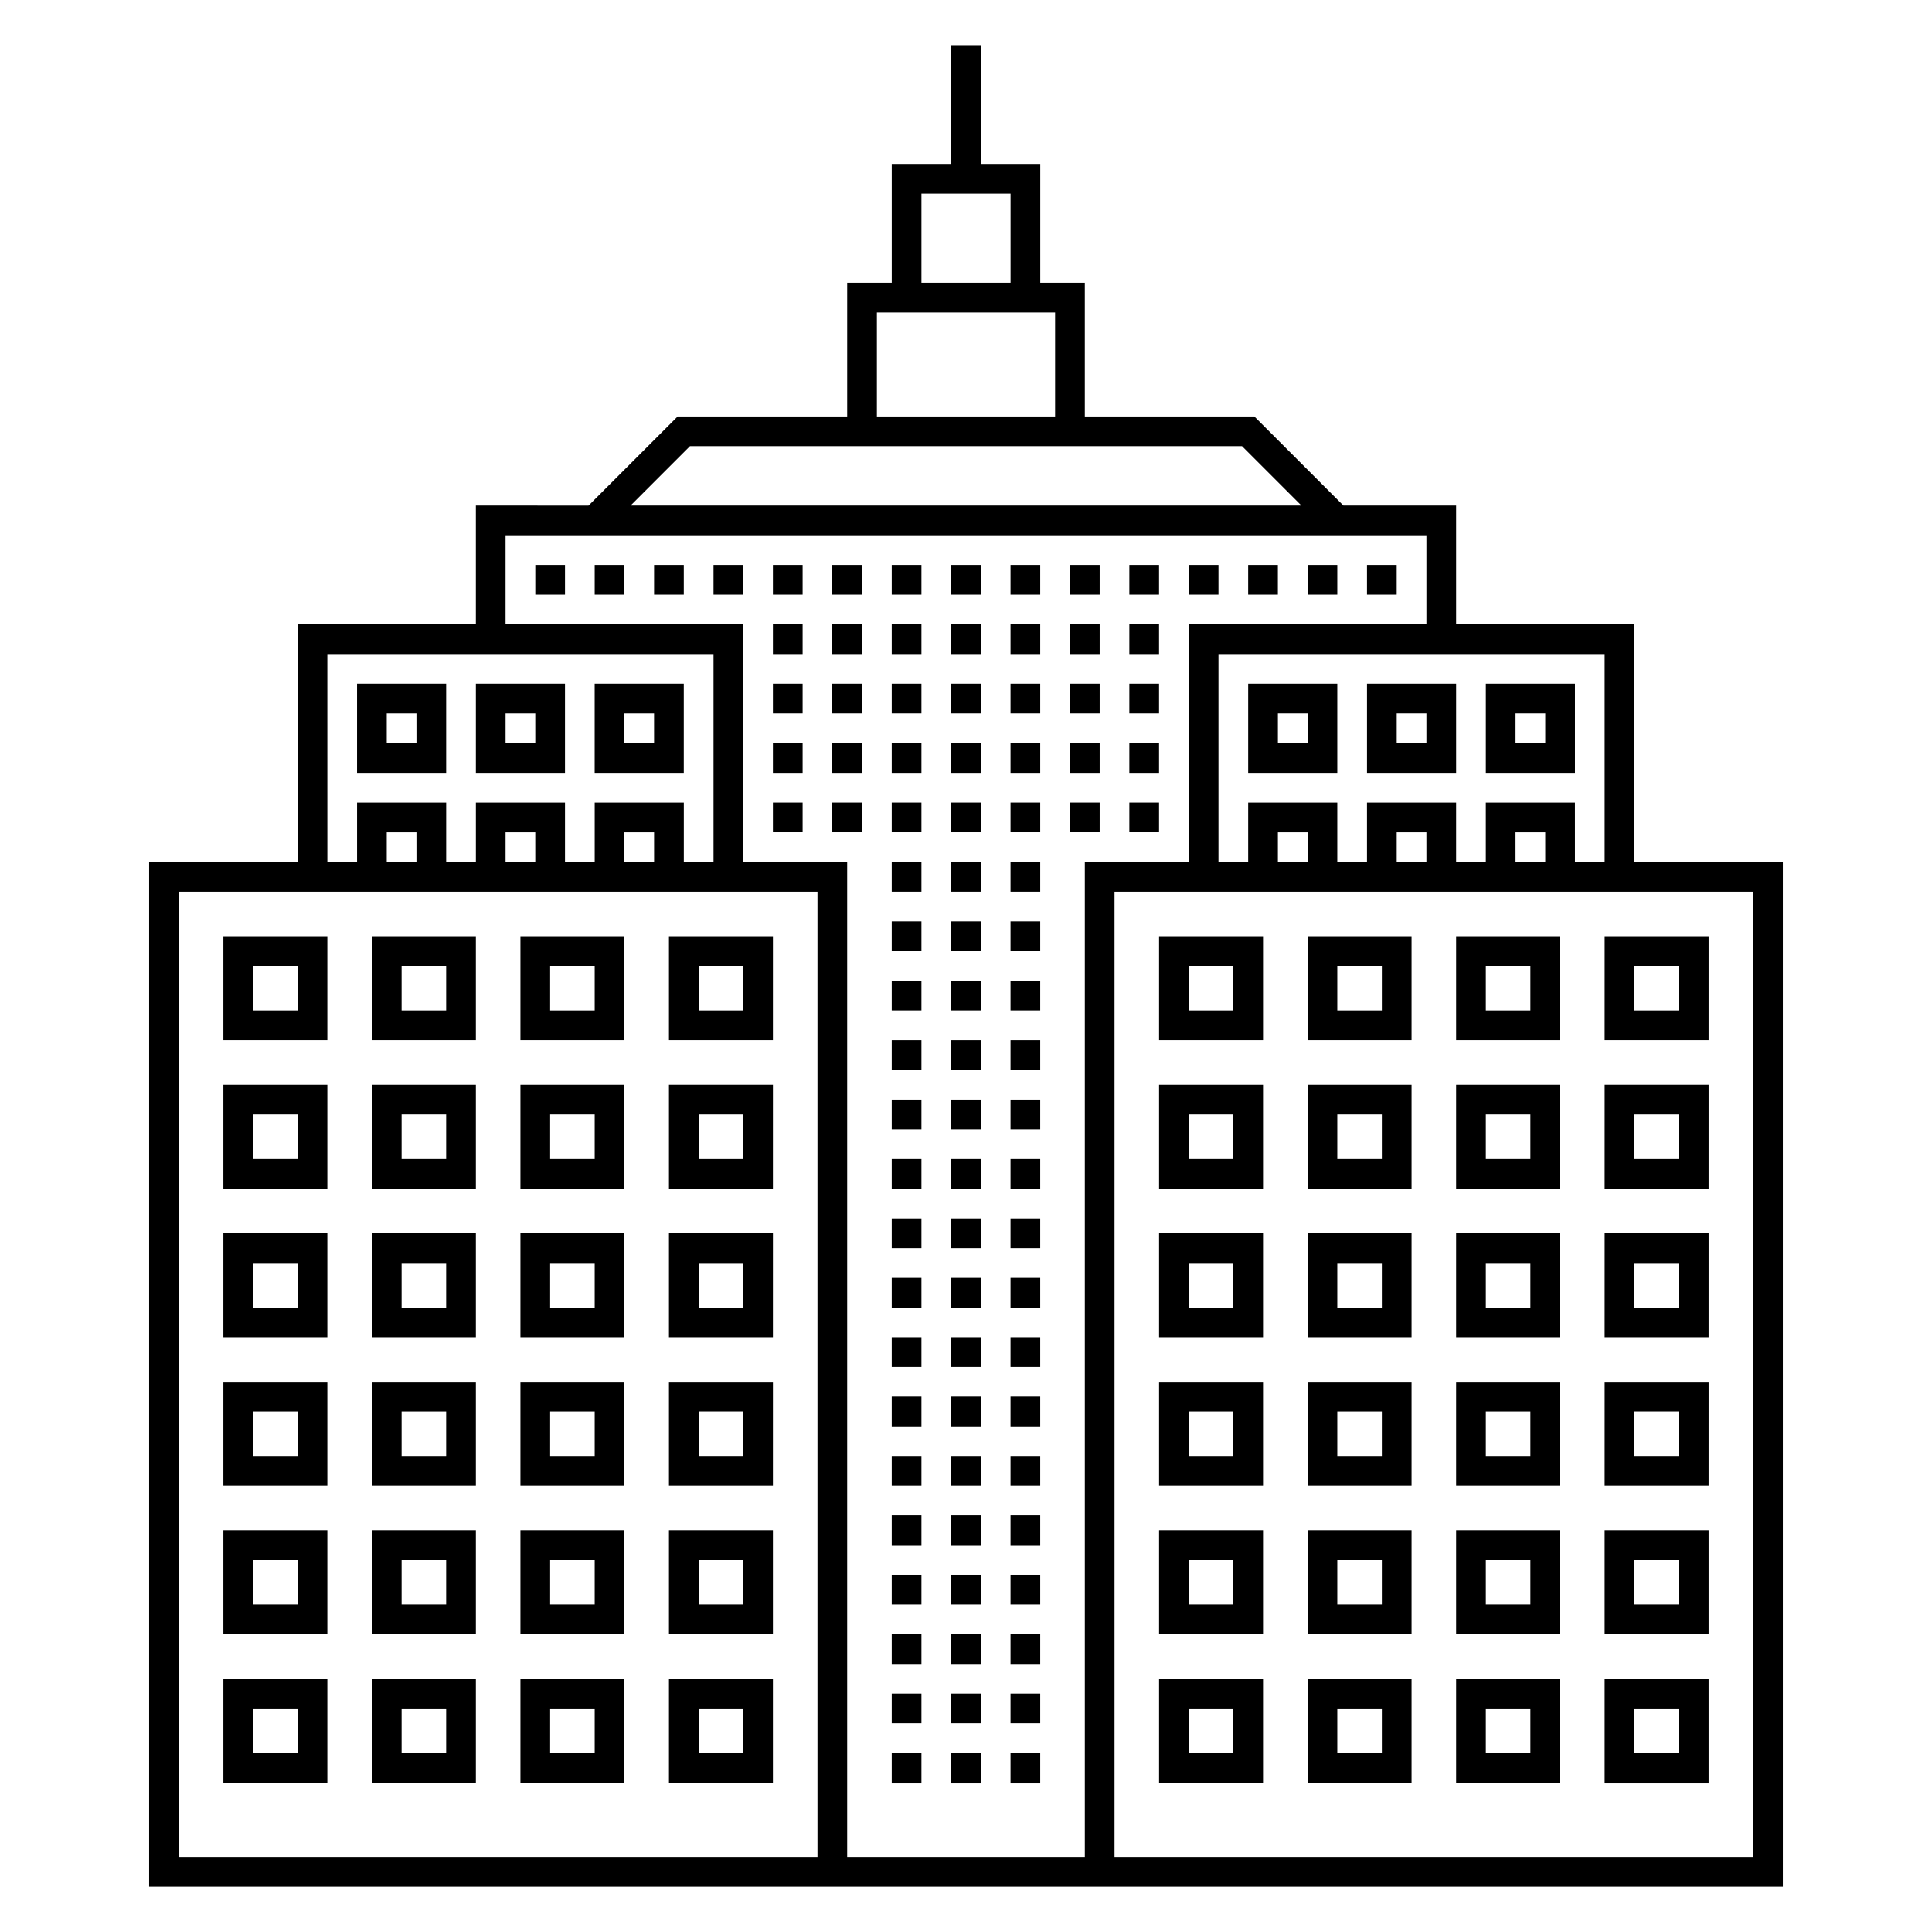 <?xml version="1.0" encoding="UTF-8"?>
<!-- Uploaded to: ICON Repo, www.svgrepo.com, Generator: ICON Repo Mixer Tools -->
<svg fill="#000000" width="800px" height="800px" version="1.1" viewBox="144 144 512 512" xmlns="http://www.w3.org/2000/svg">
 <g>
  <path d="m203.2 419.68h27.551v-27.555h-27.551zm7.871-19.68h11.809v11.809l-11.809-0.004z"/>
  <path d="m242.56 419.68h27.551v-27.555h-27.551zm7.871-19.68h11.809v11.809l-11.809-0.004z"/>
  <path d="m281.92 419.68h27.551v-27.555h-27.551zm7.871-19.68h11.809v11.809l-11.809-0.004z"/>
  <path d="m321.28 419.68h27.551l0.004-27.555h-27.555zm7.871-19.68h11.809v11.809l-11.809-0.004z"/>
  <path d="m203.2 459.04h27.551v-27.551h-27.551zm7.871-19.68h11.809v11.809h-11.809z"/>
  <path d="m242.56 459.04h27.551v-27.551h-27.551zm7.871-19.68h11.809v11.809h-11.809z"/>
  <path d="m281.92 459.04h27.551v-27.551h-27.551zm7.871-19.68h11.809v11.809h-11.809z"/>
  <path d="m321.28 459.04h27.551l0.004-27.551h-27.555zm7.871-19.68h11.809v11.809h-11.809z"/>
  <path d="m203.2 498.4h27.551v-27.551h-27.551zm7.871-19.68h11.809v11.809h-11.809z"/>
  <path d="m242.56 498.4h27.551v-27.551h-27.551zm7.871-19.68h11.809v11.809h-11.809z"/>
  <path d="m281.92 498.4h27.551v-27.551h-27.551zm7.871-19.68h11.809v11.809h-11.809z"/>
  <path d="m321.28 498.4h27.551l0.004-27.551h-27.555zm7.871-19.68h11.809v11.809h-11.809z"/>
  <path d="m203.2 537.76h27.551v-27.551h-27.551zm7.871-19.68h11.809v11.809h-11.809z"/>
  <path d="m242.56 537.76h27.551v-27.551h-27.551zm7.871-19.68h11.809v11.809h-11.809z"/>
  <path d="m281.92 537.76h27.551v-27.551h-27.551zm7.871-19.68h11.809v11.809h-11.809z"/>
  <path d="m321.28 537.76h27.551l0.004-27.551h-27.555zm7.871-19.68h11.809v11.809h-11.809z"/>
  <path d="m203.2 577.12h27.551v-27.551h-27.551zm7.871-19.68h11.809v11.809h-11.809z"/>
  <path d="m242.56 577.12h27.551v-27.551h-27.551zm7.871-19.68h11.809v11.809h-11.809z"/>
  <path d="m281.92 577.12h27.551v-27.551h-27.551zm7.871-19.68h11.809v11.809h-11.809z"/>
  <path d="m321.28 577.12h27.551v-27.551h-27.551zm7.871-19.68h11.809v11.809h-11.809z"/>
  <path d="m203.2 616.48h27.551v-27.551l-27.551-0.004zm7.871-19.68h11.809v11.809l-11.809-0.004z"/>
  <path d="m242.56 616.48h27.551v-27.551l-27.551-0.004zm7.871-19.68h11.809v11.809l-11.809-0.004z"/>
  <path d="m281.92 616.48h27.551v-27.551l-27.551-0.004zm7.871-19.68h11.809v11.809l-11.809-0.004z"/>
  <path d="m321.28 616.48h27.551v-27.551l-27.551-0.004zm7.871-19.68h11.809v11.809l-11.809-0.004z"/>
  <path d="m262.24 325.21h-23.617v23.617h23.617zm-7.871 15.742h-7.875v-7.871h7.871z"/>
  <path d="m293.73 325.21h-23.617v23.617h23.617zm-7.871 15.742h-7.875v-7.871h7.871z"/>
  <path d="m325.21 325.21h-23.617v23.617h23.617zm-7.871 15.742h-7.875v-7.871h7.871z"/>
  <path d="m616.48 372.45h-39.363v-62.977h-47.23v-31.488h-29.859l-23.617-23.617-44.922 0.004v-35.426h-11.809v-31.488h-15.746v-31.488h-7.871v31.488h-15.742v31.488h-11.809v35.426h-44.926l-23.617 23.617-29.859-0.004v31.488h-47.23v62.977h-39.359v271.59h432.96zm-47.23 0h-7.871l-0.004-15.742h-23.617v15.742h-7.871v-15.742h-23.617v15.742h-7.871v-15.742h-23.617v15.742h-7.871v-55.102h102.34zm-15.742 0h-7.871l-0.004-7.871h7.871zm-31.488 0h-7.875v-7.871h7.871zm-31.488 0h-7.875v-7.871h7.871zm-102.34-177.12h23.617v23.617h-23.617zm-11.809 31.488h47.23v27.551l-47.23 0.004zm-49.539 35.426h146.31l15.742 15.742h-177.79zm-96.094 55.105h102.34v55.102h-7.871v-15.742h-23.617v15.742h-7.871v-15.742h-23.617v15.742h-7.871v-15.742h-23.617v15.742h-7.871zm86.594 55.102h-7.875v-7.871h7.871zm-31.488 0h-7.875v-7.871h7.871zm-31.488 0h-7.875v-7.871h7.871zm-62.977 263.71v-255.84h169.25v255.84zm177.12 0v-263.71h-27.555v-62.977h-62.977v-23.613h244.04v23.617l-62.977-0.004v62.977h-27.551v263.71zm240.1 0h-169.25v-255.84h169.25z"/>
  <path d="m569.25 419.68h27.551l0.004-27.555h-27.551zm7.871-19.68h11.809v11.809h-11.809z"/>
  <path d="m529.89 419.68h27.551v-27.555h-27.551zm7.871-19.68h11.809v11.809l-11.809-0.004z"/>
  <path d="m490.53 419.68h27.551v-27.555h-27.551zm7.871-19.68h11.809v11.809l-11.809-0.004z"/>
  <path d="m451.17 419.68h27.551v-27.555h-27.551zm7.871-19.68h11.809v11.809l-11.809-0.004z"/>
  <path d="m569.25 459.04h27.551l0.004-27.551h-27.551zm7.871-19.68h11.809v11.809h-11.809z"/>
  <path d="m529.89 459.04h27.551v-27.551h-27.551zm7.871-19.68h11.809v11.809h-11.809z"/>
  <path d="m490.53 459.04h27.551v-27.551h-27.551zm7.871-19.68h11.809v11.809h-11.809z"/>
  <path d="m451.17 459.04h27.551v-27.551h-27.551zm7.871-19.68h11.809v11.809h-11.809z"/>
  <path d="m569.25 498.4h27.551l0.004-27.551h-27.551zm7.871-19.68h11.809v11.809h-11.809z"/>
  <path d="m529.89 498.4h27.551v-27.551h-27.551zm7.871-19.68h11.809v11.809h-11.809z"/>
  <path d="m490.53 498.4h27.551v-27.551h-27.551zm7.871-19.68h11.809v11.809h-11.809z"/>
  <path d="m451.17 498.4h27.551v-27.551h-27.551zm7.871-19.68h11.809v11.809h-11.809z"/>
  <path d="m569.25 537.76h27.551l0.004-27.551h-27.551zm7.871-19.68h11.809v11.809h-11.809z"/>
  <path d="m529.89 537.76h27.551v-27.551h-27.551zm7.871-19.68h11.809v11.809h-11.809z"/>
  <path d="m490.53 537.76h27.551v-27.551h-27.551zm7.871-19.68h11.809v11.809h-11.809z"/>
  <path d="m451.17 537.76h27.551v-27.551h-27.551zm7.871-19.68h11.809v11.809h-11.809z"/>
  <path d="m569.25 577.12h27.551v-27.551h-27.551zm7.871-19.68h11.809v11.809h-11.809z"/>
  <path d="m529.89 577.12h27.551v-27.551h-27.551zm7.871-19.68h11.809v11.809h-11.809z"/>
  <path d="m490.53 577.12h27.551v-27.551h-27.551zm7.871-19.68h11.809v11.809h-11.809z"/>
  <path d="m451.17 577.12h27.551v-27.551h-27.551zm7.871-19.68h11.809v11.809h-11.809z"/>
  <path d="m569.25 616.48h27.551v-27.551h-27.551zm7.871-19.68h11.809v11.809h-11.809z"/>
  <path d="m529.89 616.48h27.551v-27.551l-27.551-0.004zm7.871-19.68h11.809v11.809l-11.809-0.004z"/>
  <path d="m490.53 616.48h27.551v-27.551l-27.551-0.004zm7.871-19.68h11.809v11.809l-11.809-0.004z"/>
  <path d="m451.17 616.48h27.551v-27.551l-27.551-0.004zm7.871-19.68h11.809v11.809l-11.809-0.004z"/>
  <path d="m561.38 325.21h-23.617v23.617h23.617zm-7.871 15.742h-7.871v-7.871h7.871z"/>
  <path d="m529.89 325.21h-23.617v23.617h23.617zm-7.871 15.742h-7.871v-7.871h7.871z"/>
  <path d="m498.4 325.21h-23.617v23.617h23.617zm-7.871 15.742h-7.871v-7.871h7.871z"/>
  <path d="m380.32 608.61h7.871v7.871h-7.871z"/>
  <path d="m396.06 608.61h7.871v7.871h-7.871z"/>
  <path d="m411.8 608.61h7.871v7.871h-7.871z"/>
  <path d="m380.32 592.86h7.871v7.871h-7.871z"/>
  <path d="m396.06 592.86h7.871v7.871h-7.871z"/>
  <path d="m411.8 592.86h7.871v7.871h-7.871z"/>
  <path d="m380.32 577.12h7.871v7.871h-7.871z"/>
  <path d="m396.06 577.12h7.871v7.871h-7.871z"/>
  <path d="m411.8 577.12h7.871v7.871h-7.871z"/>
  <path d="m380.32 561.38h7.871v7.871h-7.871z"/>
  <path d="m396.06 561.38h7.871v7.871h-7.871z"/>
  <path d="m411.8 561.38h7.871v7.871h-7.871z"/>
  <path d="m380.32 545.63h7.871v7.871h-7.871z"/>
  <path d="m396.06 545.63h7.871v7.871h-7.871z"/>
  <path d="m411.8 545.63h7.871v7.871h-7.871z"/>
  <path d="m380.32 529.89h7.871v7.871h-7.871z"/>
  <path d="m396.06 529.89h7.871v7.871h-7.871z"/>
  <path d="m411.8 529.89h7.871v7.871h-7.871z"/>
  <path d="m380.32 514.14h7.871v7.871h-7.871z"/>
  <path d="m396.06 514.14h7.871v7.871h-7.871z"/>
  <path d="m411.8 514.14h7.871v7.871h-7.871z"/>
  <path d="m380.32 498.4h7.871v7.871h-7.871z"/>
  <path d="m396.06 498.4h7.871v7.871h-7.871z"/>
  <path d="m411.8 498.4h7.871v7.871h-7.871z"/>
  <path d="m380.32 482.66h7.871v7.871h-7.871z"/>
  <path d="m396.06 482.66h7.871v7.871h-7.871z"/>
  <path d="m411.8 482.66h7.871v7.871h-7.871z"/>
  <path d="m380.32 466.91h7.871v7.871h-7.871z"/>
  <path d="m396.06 466.91h7.871v7.871h-7.871z"/>
  <path d="m411.8 466.91h7.871v7.871h-7.871z"/>
  <path d="m380.32 451.17h7.871v7.871h-7.871z"/>
  <path d="m396.06 451.17h7.871v7.871h-7.871z"/>
  <path d="m411.8 451.17h7.871v7.871h-7.871z"/>
  <path d="m380.32 435.42h7.871v7.871h-7.871z"/>
  <path d="m396.06 435.42h7.871v7.871h-7.871z"/>
  <path d="m411.8 435.42h7.871v7.871h-7.871z"/>
  <path d="m380.32 419.68h7.871v7.871h-7.871z"/>
  <path d="m396.06 419.68h7.871v7.871h-7.871z"/>
  <path d="m411.8 419.68h7.871v7.871h-7.871z"/>
  <path d="m380.32 403.93h7.871v7.871h-7.871z"/>
  <path d="m396.06 403.93h7.871v7.871h-7.871z"/>
  <path d="m411.8 403.93h7.871v7.871h-7.871z"/>
  <path d="m380.32 388.19h7.871v7.871h-7.871z"/>
  <path d="m396.06 388.19h7.871v7.871h-7.871z"/>
  <path d="m411.8 388.19h7.871v7.871h-7.871z"/>
  <path d="m380.32 372.45h7.871v7.871h-7.871z"/>
  <path d="m396.06 372.45h7.871v7.871h-7.871z"/>
  <path d="m411.8 372.45h7.871v7.871h-7.871z"/>
  <path d="m380.32 356.7h7.871v7.871h-7.871z"/>
  <path d="m396.06 356.7h7.871v7.871h-7.871z"/>
  <path d="m411.8 356.7h7.871v7.871h-7.871z"/>
  <path d="m380.32 340.96h7.871v7.871h-7.871z"/>
  <path d="m396.06 340.96h7.871v7.871h-7.871z"/>
  <path d="m411.8 340.96h7.871v7.871h-7.871z"/>
  <path d="m380.32 325.21h7.871v7.871h-7.871z"/>
  <path d="m396.06 325.21h7.871v7.871h-7.871z"/>
  <path d="m411.8 325.21h7.871v7.871h-7.871z"/>
  <path d="m380.32 309.47h7.871v7.871h-7.871z"/>
  <path d="m396.06 309.47h7.871v7.871h-7.871z"/>
  <path d="m411.8 309.47h7.871v7.871h-7.871z"/>
  <path d="m380.32 293.73h7.871v7.871h-7.871z"/>
  <path d="m364.57 293.73h7.871v7.871h-7.871z"/>
  <path d="m348.83 293.73h7.871v7.871h-7.871z"/>
  <path d="m333.09 293.73h7.871v7.871h-7.871z"/>
  <path d="m317.34 293.73h7.871v7.871h-7.871z"/>
  <path d="m301.6 293.73h7.871v7.871h-7.871z"/>
  <path d="m285.86 293.73h7.871v7.871h-7.871z"/>
  <path d="m396.06 293.73h7.871v7.871h-7.871z"/>
  <path d="m411.8 293.73h7.871v7.871h-7.871z"/>
  <path d="m427.55 293.73h7.871v7.871h-7.871z"/>
  <path d="m443.29 293.73h7.871v7.871h-7.871z"/>
  <path d="m364.57 309.47h7.871v7.871h-7.871z"/>
  <path d="m348.83 309.47h7.871v7.871h-7.871z"/>
  <path d="m427.55 309.47h7.871v7.871h-7.871z"/>
  <path d="m443.29 309.47h7.871v7.871h-7.871z"/>
  <path d="m364.57 325.21h7.871v7.871h-7.871z"/>
  <path d="m348.83 325.21h7.871v7.871h-7.871z"/>
  <path d="m427.55 325.21h7.871v7.871h-7.871z"/>
  <path d="m443.29 325.21h7.871v7.871h-7.871z"/>
  <path d="m364.57 340.96h7.871v7.871h-7.871z"/>
  <path d="m348.83 340.96h7.871v7.871h-7.871z"/>
  <path d="m427.55 340.96h7.871v7.871h-7.871z"/>
  <path d="m443.29 340.96h7.871v7.871h-7.871z"/>
  <path d="m364.57 356.7h7.871v7.871h-7.871z"/>
  <path d="m348.83 356.7h7.871v7.871h-7.871z"/>
  <path d="m427.55 356.7h7.871v7.871h-7.871z"/>
  <path d="m443.29 356.7h7.871v7.871h-7.871z"/>
  <path d="m459.04 293.73h7.871v7.871h-7.871z"/>
  <path d="m474.78 293.73h7.871v7.871h-7.871z"/>
  <path d="m490.53 293.73h7.871v7.871h-7.871z"/>
  <path d="m506.27 293.73h7.871v7.871h-7.871z"/>
 </g>
</svg>